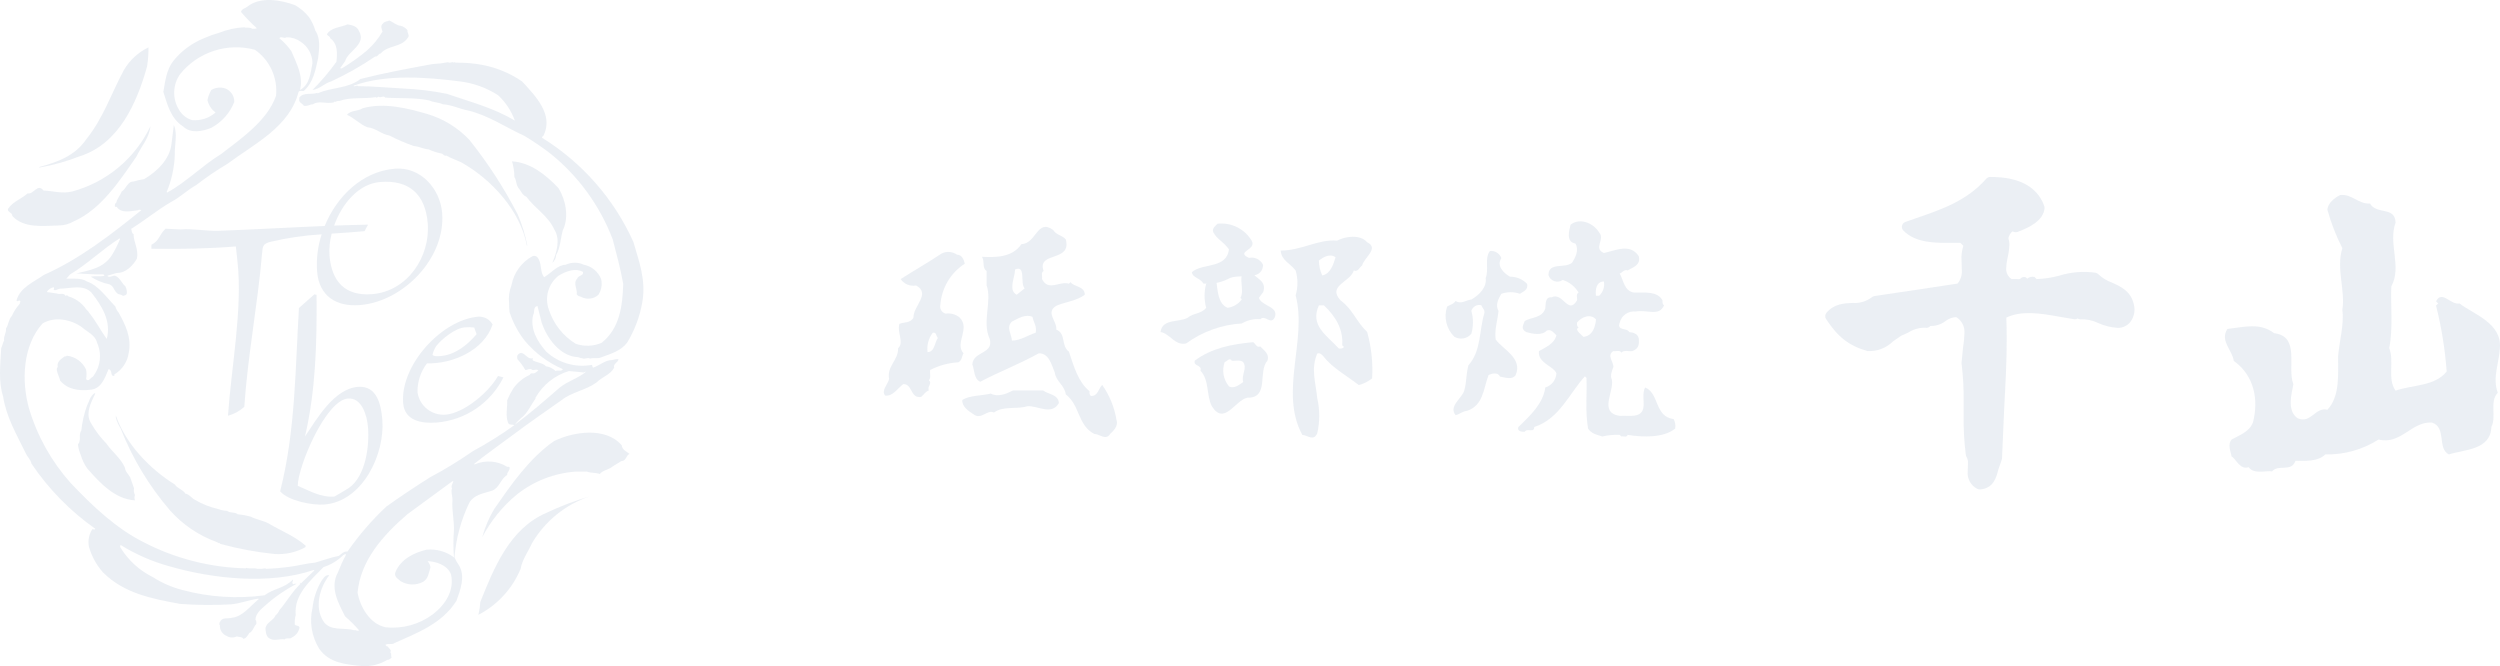 <svg width="319" height="85" viewBox="0 0 319 85" fill="none" xmlns="http://www.w3.org/2000/svg">
<g opacity="0.08">
<path d="M209.917 49.44C209.532 50.123 209.795 51.293 209.715 51.858C209.573 53.471 207.814 52.97 206.681 53.068C203.937 52.645 205.997 49.96 205.672 48.427C205.428 48.003 205.672 47.301 205.875 46.811C205.875 46.15 204.986 45.324 205.875 44.795C206.197 44.878 206.681 44.613 206.884 44.997C207.248 44.613 207.814 44.878 208.295 44.795C209.084 44.475 209.186 44.03 209.106 43.184C209.002 42.596 208.4 42.413 207.892 42.374C207.589 41.769 206.276 42.275 206.679 41.164C206.786 40.722 207.051 40.335 207.423 40.075C207.796 39.815 208.251 39.7 208.703 39.751C210.176 39.469 211.732 40.437 212.336 38.944C212.095 38.825 212.138 38.562 212.138 38.339C211.489 37.108 209.835 37.35 208.498 37.331C207.243 37.148 207.165 35.755 206.679 34.908C207.005 34.789 207.246 34.326 207.689 34.506C208.42 34.082 209.387 33.818 209.106 32.689C208.014 30.993 206.075 31.984 204.657 32.285C203.245 31.659 204.861 30.55 204.053 29.664C203.347 28.495 201.647 27.728 200.414 28.656C200.235 29.361 199.766 30.872 201.024 31.076C201.506 31.883 201.042 32.811 200.616 33.499C199.727 34.328 197.566 33.376 197.586 35.111C197.642 35.29 197.74 35.452 197.871 35.586C198.002 35.719 198.163 35.819 198.34 35.879C198.518 35.938 198.707 35.955 198.892 35.927C199.077 35.899 199.253 35.828 199.405 35.72C200.255 35.991 200.974 36.565 201.426 37.333C201.043 37.534 201.305 38.017 201.223 38.341C200.071 40.237 199.424 37.211 197.989 37.938C197.142 37.86 197.243 38.765 197.181 39.347C196.778 40.6 195.445 40.438 194.555 40.961C194.352 41.547 194.006 41.95 194.759 42.376C195.525 42.597 196.756 42.861 197.384 42.173C197.949 41.975 198.253 42.458 198.596 42.781C198.374 43.829 197.201 44.334 196.374 44.797C196.171 46.313 198.213 46.694 198.596 47.623C198.578 48.035 198.432 48.431 198.179 48.757C197.925 49.083 197.577 49.322 197.181 49.441C196.9 51.477 195.322 52.972 193.747 54.484C193.524 55.009 194.172 55.128 194.555 55.089C194.838 54.585 195.786 55.29 195.768 54.484C198.983 53.473 200.316 50.085 202.232 48.026L202.436 48.228C202.515 50.37 202.254 52.404 202.638 54.686C203.1 55.391 203.814 55.474 204.457 55.697C205.184 55.525 205.932 55.456 206.679 55.491L206.882 55.697C207.163 55.613 207.549 55.874 207.689 55.491C209.712 55.815 212.297 55.873 213.753 54.686C213.824 54.27 213.753 53.842 213.551 53.472C211.11 53.175 211.735 50.168 209.917 49.44ZM202.036 42.981C201.751 42.657 201.286 42.394 201.225 41.973L201.428 41.769C201.186 41.648 201.225 41.387 201.225 41.164C201.792 40.436 202.962 39.973 203.65 40.761C203.55 41.773 203.205 42.863 202.036 42.985V42.981ZM204.056 37.736H203.648C203.527 36.929 203.727 35.918 204.657 35.918C204.718 36.248 204.694 36.587 204.589 36.905C204.484 37.223 204.301 37.509 204.056 37.738V37.736Z" fill="#003475"/>
<path d="M189.934 47.869C190.297 47.671 191.136 47.433 191.394 48.053C192.01 48.145 192.923 48.523 193.397 47.869C194.331 45.686 191.776 44.611 190.846 43.317C190.682 41.986 191.1 40.877 191.21 39.674C190.773 38.947 191.191 38.108 191.575 37.49C192.342 37.218 193.178 37.218 193.945 37.49C194.457 37.144 195.02 36.979 194.858 36.216C194.575 35.923 194.234 35.691 193.857 35.535C193.481 35.378 193.076 35.3 192.668 35.305C191.868 34.851 190.919 33.922 191.575 32.935C191.467 32.643 191.266 32.396 191.002 32.231C190.738 32.066 190.427 31.994 190.117 32.025C189.386 32.954 190.021 34.432 189.568 35.486C189.749 36.599 188.801 37.618 187.744 38.218C187.084 38.291 186.394 38.874 185.737 38.4C185.462 38.838 185.008 38.87 184.643 39.13C184.427 39.789 184.397 40.495 184.558 41.17C184.719 41.845 185.063 42.463 185.554 42.954C185.902 43.168 186.315 43.249 186.718 43.181C187.121 43.114 187.485 42.903 187.744 42.588C188.017 41.636 188.017 40.626 187.744 39.674C187.82 39.41 187.997 39.187 188.235 39.051C188.474 38.916 188.756 38.878 189.022 38.947C189.132 39.313 189.548 39.567 189.386 40.037C188.729 42.224 189.003 44.793 187.379 46.596C187.034 47.849 187.18 48.617 186.83 49.876C186.467 50.894 184.823 51.859 185.736 52.971C186.264 52.861 186.649 52.461 187.193 52.423C189.277 51.732 189.277 49.617 189.934 47.869Z" fill="#003475"/>
<path d="M272.271 38.817C271.89 37.135 270.607 36.561 269.471 36.055C268.84 35.824 268.261 35.47 267.769 35.013C267.673 34.908 267.548 34.835 267.409 34.802C265.855 34.581 264.27 34.707 262.77 35.17C261.823 35.434 260.847 35.581 259.864 35.608C259.758 35.529 259.69 35.367 259.565 35.332C259.411 35.298 259.25 35.301 259.097 35.34C258.943 35.379 258.801 35.453 258.681 35.557C258.582 35.478 258.512 35.367 258.391 35.352C258.282 35.336 258.171 35.347 258.067 35.383C257.963 35.419 257.87 35.48 257.795 35.56C257.724 35.638 257.489 35.628 257.162 35.605C257.162 35.605 256.91 35.605 256.669 35.605C256.45 35.458 256.273 35.257 256.153 35.023C256.033 34.788 255.976 34.526 255.986 34.263C256.007 33.775 256.073 33.29 256.184 32.813C256.31 32.27 256.382 31.716 256.401 31.159C256.389 30.9 256.347 30.643 256.276 30.394C256.34 30.068 256.507 29.772 256.754 29.55C256.778 29.54 256.817 29.519 256.941 29.573C257.021 29.61 257.108 29.63 257.195 29.633C257.283 29.636 257.371 29.621 257.453 29.59C258.856 29.067 260.746 28.188 260.882 26.572C260.891 26.475 260.878 26.376 260.844 26.284C259.552 22.636 255.345 22.591 253.961 22.578C253.863 22.576 253.766 22.596 253.677 22.636C253.588 22.675 253.508 22.734 253.444 22.808C250.973 25.622 247.767 26.723 244.375 27.883L243.132 28.317C243.025 28.354 242.929 28.416 242.853 28.5C242.777 28.584 242.723 28.685 242.697 28.795C242.671 28.905 242.673 29.021 242.703 29.13C242.733 29.24 242.791 29.34 242.87 29.421C244.438 31.037 247.005 31.013 249.277 30.987H250.144C250.283 31.126 250.371 31.21 250.524 31.367C250.383 31.82 250.301 32.289 250.28 32.763C250.28 33.051 250.29 33.336 250.304 33.624C250.317 33.912 250.327 34.172 250.327 34.425C250.385 35.062 250.188 35.696 249.778 36.188L244.551 36.976L239.201 37.772C239.065 37.794 238.937 37.852 238.831 37.941C238.127 38.472 237.25 38.726 236.37 38.653C235.273 38.704 234.034 38.762 233.059 39.906C232.964 40.016 232.907 40.155 232.898 40.301C232.889 40.447 232.927 40.592 233.008 40.714C234.521 43.022 235.948 44.129 238.283 44.793C238.882 44.828 239.481 44.737 240.042 44.526C240.603 44.315 241.114 43.988 241.541 43.568L242.583 42.842C242.598 42.837 243.483 42.441 243.483 42.441C244.124 42.025 244.875 41.807 245.64 41.815C245.753 41.844 245.873 41.842 245.985 41.809C246.098 41.777 246.2 41.716 246.282 41.631C246.282 41.631 246.316 41.604 246.322 41.597C247.012 41.609 247.685 41.392 248.237 40.979C248.628 40.665 249.109 40.484 249.611 40.461C249.963 40.676 250.248 40.985 250.434 41.353C250.619 41.721 250.699 42.134 250.662 42.545C250.643 43.154 250.584 43.762 250.483 44.363L250.287 46.301C250.494 47.956 250.585 49.622 250.562 51.289C250.562 51.574 250.562 52.719 250.562 53.012C250.534 54.702 250.628 56.392 250.842 58.068C250.857 58.174 250.896 58.275 250.956 58.364C251.08 58.594 251.135 58.856 251.113 59.117C251.113 59.273 251.107 59.43 251.097 59.596C251.087 59.762 251.082 59.942 251.082 60.124C251.031 60.578 251.12 61.036 251.336 61.438C251.553 61.84 251.887 62.167 252.294 62.375C252.403 62.433 252.526 62.46 252.65 62.453C254.381 62.324 254.737 60.902 254.972 59.961L255.343 58.89C255.39 58.776 255.427 58.659 255.454 58.539L255.744 51.931C255.901 49.016 256.058 46.216 256.058 43.199C256.058 42.333 256.034 41.437 256.007 40.527C257.988 39.58 260.432 39.987 262.816 40.422L264.739 40.744C264.869 40.749 264.998 40.712 265.106 40.638C265.203 40.701 265.314 40.738 265.429 40.747C266.224 40.709 267.015 40.87 267.731 41.217C268.52 41.575 269.369 41.785 270.234 41.837C270.55 41.842 270.863 41.772 271.147 41.633C271.43 41.494 271.677 41.289 271.866 41.036C272.096 40.72 272.251 40.357 272.322 39.973C272.392 39.589 272.374 39.194 272.271 38.817ZM250.62 30.845C250.578 30.939 250.6 31.048 250.567 31.144C250.567 31.137 250.56 31.134 250.56 31.126C250.56 31.029 250.58 30.934 250.62 30.845ZM256.265 30.322C256.242 30.244 256.252 30.156 256.225 30.075C256.251 30.151 256.265 30.23 256.267 30.31L256.265 30.322Z" fill="#003475"/>
<path d="M140.64 49.114C140.154 49.596 140.091 50.565 139.223 50.523C138.981 50.402 139.022 50.139 139.022 49.919C137.528 48.689 137.003 46.668 136.395 44.873C135.348 44.09 136.073 42.595 134.779 42.051C134.9 40.979 133.368 39.87 134.779 39.021C135.974 38.498 137.325 38.416 138.419 37.612C138.419 36.48 137.004 36.623 136.599 35.998L136.396 36.2C135.185 35.816 133.77 37.248 132.959 35.593C133.041 35.271 132.78 34.786 133.165 34.584C132.275 32.044 136.78 33.498 135.995 30.549C135.507 29.985 134.802 30.024 134.377 29.337C132.315 27.867 132.255 31.076 130.337 31.155C129.143 32.889 126.979 32.849 125.283 32.767C125.689 33.275 125.264 34.159 125.89 34.584V36.402C126.616 38.438 125.263 41.081 126.295 43.262C126.8 45.198 124.192 44.795 124.07 46.491C124.355 47.237 124.251 48.345 125.079 48.711C127.527 47.42 130.133 46.431 132.558 45.08C133.891 45.08 134.175 46.591 134.58 47.499C134.761 48.73 135.811 49.094 135.995 50.325C137.833 51.74 137.49 54.26 139.632 55.371C140.298 55.371 141.127 56.258 141.652 55.371C142.054 54.986 142.743 54.381 142.46 53.554C142.195 51.956 141.573 50.439 140.64 49.114ZM129.526 34.38C130.937 33.798 130.132 36.076 130.737 36.803L129.728 37.609C128.616 37.026 129.506 35.41 129.526 34.38ZM132.155 42.453C131.142 42.775 130.256 43.441 129.121 43.462C129.084 42.637 128.337 41.767 129.121 41.039C129.905 40.635 130.859 40.032 131.746 40.434C131.872 41.123 132.334 41.648 132.155 42.453Z" fill="#003475"/>
<path d="M117.541 50.644C117.868 50.384 118.114 49.926 118.522 49.828C118.274 49.288 119.012 48.943 118.522 48.522C118.836 48.192 118.619 47.636 118.683 47.211C119.803 46.635 121.032 46.301 122.289 46.231C122.779 45.971 122.714 45.448 122.942 45.089C121.778 43.763 123.858 41.933 122.45 40.513C122.202 40.31 121.913 40.161 121.603 40.076C121.293 39.991 120.969 39.972 120.652 40.021C120.414 39.953 120.213 39.795 120.09 39.581C119.968 39.367 119.933 39.114 119.995 38.875C120.074 37.823 120.396 36.803 120.936 35.896C121.475 34.989 122.218 34.219 123.106 33.647C123.008 33.177 122.746 32.485 122.124 32.504C121.842 32.304 121.512 32.182 121.167 32.153C120.822 32.124 120.475 32.188 120.164 32.339C118.328 33.564 116.66 34.495 114.924 35.611C115.137 35.923 115.436 36.167 115.786 36.312C116.135 36.457 116.519 36.497 116.891 36.427C118.821 37.472 116.499 39.074 116.561 40.514C116.169 41.262 115.35 41.07 114.758 41.329C114.449 42.474 115.398 43.7 114.597 44.435C114.661 45.923 113.123 46.757 113.45 48.358C113.285 49.078 112.387 49.86 112.959 50.484C113.958 50.566 114.512 49.582 115.251 49.011C116.457 48.964 116.134 50.888 117.541 50.644ZM119.013 42.473C119.49 42.307 119.441 42.897 119.668 43.126C119.245 43.731 119.259 44.926 118.358 44.926C118.245 44.054 118.48 43.173 119.013 42.473Z" fill="#003475"/>
<path d="M133.099 49.822H129.258C128.447 50.243 127.357 50.711 126.427 50.224C125.213 50.507 123.699 50.446 122.791 51.032C122.709 51.859 123.599 52.464 124.202 52.848C125.194 53.654 126.006 52.179 126.83 52.644C128.003 51.759 129.74 52.263 131.075 51.837C132.408 51.718 134.167 53.07 135.114 51.435C135.038 50.305 133.785 50.344 133.099 49.822Z" fill="#003475"/>
<path d="M152.087 34.726C152.158 35.471 153.157 35.453 153.54 36.177C154.601 36.284 155.672 36.094 156.632 35.629C158.052 34.739 160.98 36.066 161.179 33.812C161.024 33.477 160.76 33.205 160.429 33.04C160.098 32.876 159.721 32.829 159.36 32.908C157.595 32.068 160.379 31.923 159.724 30.727C159.283 29.983 158.637 29.382 157.862 28.995C157.088 28.609 156.219 28.453 155.358 28.546C155.068 28.853 154.63 29.125 154.814 29.632C155.319 30.579 156.086 30.796 156.811 31.815C156.523 34.343 153.413 33.527 152.087 34.726Z" fill="#003475"/>
<path d="M162.634 40.547C163.252 39.078 161.018 39.115 160.634 38.006L161.183 37.278C161.693 35.77 160.2 35.574 159.546 34.553C157.475 34.393 158.983 36.951 158.273 38.006L158.455 38.19C158.243 38.486 157.972 38.735 157.659 38.922C157.346 39.11 156.997 39.23 156.636 39.277C155.347 38.729 155.381 36.951 155.181 35.648C154.688 35.648 154.346 36.009 153.908 36.188C153.634 37.2 153.634 38.266 153.908 39.278C153.271 40.077 152.253 39.931 151.543 40.548C150.418 41.164 148.288 40.64 148.087 42.365C149.29 42.563 149.925 44.161 151.36 43.819C153.433 42.309 155.896 41.426 158.456 41.274C159.167 40.849 159.993 40.659 160.818 40.731C161.435 40.112 162.105 41.491 162.634 40.547Z" fill="#003475"/>
<path d="M154.632 51.837C156.231 54.378 157.631 51.019 159.179 50.746C162.001 50.784 160.469 47.423 161.724 46.024C162.017 45.19 161.325 44.737 160.814 44.209C160.362 44.407 160.197 43.846 159.907 43.661C157.196 43.915 154.596 44.406 152.45 46.022C152.233 46.785 153.413 46.514 153.177 47.293C154.343 48.551 153.904 50.416 154.632 51.837ZM156.268 46.205C156.561 46.133 156.887 45.554 157.177 46.024C157.431 46.097 158.27 45.863 158.633 46.205C159.182 47.045 158.36 47.786 158.633 48.749C158.107 49.112 157.431 49.659 156.814 49.292C156.462 48.869 156.226 48.362 156.131 47.821C156.035 47.279 156.082 46.722 156.268 46.205Z" fill="#003475"/>
<path d="M172.749 34.515C173.281 34.75 173.471 34.09 173.809 33.879C174.02 32.904 176.038 31.674 174.447 30.913C173.575 29.872 171.643 30.15 170.626 30.704C168.207 30.487 166.024 31.992 163.413 31.971C163.519 33.241 164.558 33.537 165.323 34.516C165.629 35.552 165.629 36.656 165.323 37.692C166.831 43.329 163.206 50.026 166.172 55.491C166.873 55.534 167.613 56.359 168.082 55.278C168.421 53.815 168.421 52.293 168.082 50.83C167.891 48.732 167.231 47.121 168.082 45.109C168.484 44.981 168.695 45.298 168.927 45.533C169.967 46.908 172.028 48.076 173.384 49.134C174.003 48.972 174.582 48.683 175.082 48.284C175.201 46.285 174.987 44.281 174.447 42.352C173.088 41.099 172.644 39.489 171.051 38.327C169.332 36.442 172.283 36.016 172.749 34.515ZM170.414 32.821C170.158 33.708 169.777 34.939 168.717 35.15C168.444 34.55 168.298 33.9 168.291 33.24C168.884 32.797 169.693 32.312 170.414 32.821ZM171.264 44.048L171.476 44.259C171.349 44.513 171.073 44.474 170.837 44.474C169.269 42.756 167.125 41.55 168.291 38.962H168.927C170.414 40.341 171.433 42.056 171.264 44.048Z" fill="#003475"/>
<path d="M313.83 38.719C312.714 38.964 311.6 36.958 310.838 38.451L311.111 38.719L310.838 38.991C311.534 41.75 311.987 44.564 312.194 47.402C310.7 49.302 307.874 49.084 305.675 49.845C304.587 48.378 305.54 46.047 304.863 44.417C305.378 41.977 305.025 38.828 305.131 36.551C306.517 34.001 304.699 31.126 305.675 28.409C305.62 26.295 303.231 27.431 302.415 25.969C300.947 26.078 300.108 24.721 298.612 24.883C297.934 25.209 296.981 25.941 296.981 26.785C297.45 28.472 298.088 30.107 298.884 31.667C298.068 34.271 299.291 37.092 298.884 39.532C299.129 41.351 298.503 43.496 298.34 45.502C298.315 47.59 298.638 50.518 296.981 52.283C295.38 51.903 294.917 54.102 293.177 53.369C291.793 52.419 292.393 50.3 292.633 49.029C291.793 46.887 293.556 42.922 290.185 42.517C288.368 41.133 286.386 41.73 284.215 41.974C283.236 43.494 284.842 44.662 285.027 46.045C287.638 47.916 288.234 50.985 287.472 53.913C287.011 55.104 285.733 55.539 284.755 56.082C284.216 56.679 284.623 57.575 284.755 58.255C285.299 58.526 285.842 60.015 286.929 59.609C287.581 60.587 289.267 59.993 289.918 60.152C290.706 59.178 292.362 60.319 292.905 58.798C293.966 58.798 295.731 58.96 296.71 57.983C299.113 58.036 301.478 57.375 303.503 56.083C306.357 56.788 307.687 53.778 310.294 53.914C312.225 54.507 310.947 57.196 312.47 57.985C314.508 57.333 317.797 57.441 317.901 54.462C318.581 53.158 317.63 51.231 318.717 50.117C318.011 48.221 318.884 46.324 318.985 44.422C319.261 41.216 315.621 40.103 313.83 38.719Z" fill="#003475"/>
<path d="M80.81 30.848C78.343 25.372 74.294 20.755 69.184 17.59C69.117 17.433 69.305 17.387 69.366 17.281C70.65 14.601 68.356 12.285 66.615 10.385C65.119 9.364 63.432 8.655 61.654 8.301C60.506 8.078 59.338 7.976 58.169 7.998C58.084 8.008 57.992 7.849 57.924 7.998C57.678 7.794 57.436 8.134 57.188 7.937C56.522 8.064 55.847 8.144 55.169 8.177C52.087 8.745 48.996 9.311 45.988 10.079C44.442 11.327 42.283 11.113 40.542 11.908L40.481 11.847C39.735 12.125 38.641 11.717 38.156 12.518L38.217 12.579C38.009 13.044 38.587 13.191 38.766 13.492C39.22 13.594 39.517 13.322 39.927 13.309C40.701 12.786 41.671 13.302 42.562 13.069C42.634 13.024 42.736 12.892 42.806 13.006C42.874 12.953 42.953 12.915 43.038 12.894C43.122 12.873 43.21 12.87 43.295 12.885C44.77 12.352 46.361 12.65 47.945 12.396C48.069 12.562 48.191 12.352 48.312 12.334C48.597 12.561 48.915 12.135 49.174 12.457C50.973 12.579 53.04 12.427 54.803 12.824C55.335 13.081 55.985 13.054 56.514 13.309C57.678 13.38 58.653 13.906 59.761 14.107C62.335 14.728 64.535 16.261 66.921 17.34C68.039 18.017 69.121 18.752 70.162 19.542C73.77 22.428 76.539 26.225 78.18 30.54C78.662 32.418 79.184 34.283 79.525 36.225C79.433 39.072 79.066 41.91 76.772 43.74C75.725 44.194 74.545 44.239 73.466 43.866C71.845 42.87 70.63 41.332 70.039 39.525C69.759 38.765 69.727 37.936 69.947 37.157C70.167 36.378 70.628 35.689 71.264 35.187C72.152 34.654 73.345 34.132 74.387 34.698C74.519 35.198 73.778 35.112 73.652 35.554C73.082 36.147 73.698 36.86 73.589 37.567C73.733 37.783 73.943 37.807 74.138 37.875C74.486 38.067 74.885 38.146 75.28 38.102C75.675 38.059 76.046 37.894 76.343 37.63C76.539 37.337 76.672 37.007 76.735 36.66C76.797 36.313 76.787 35.957 76.706 35.614C76.523 35.148 76.225 34.736 75.841 34.416C75.456 34.095 74.997 33.877 74.506 33.781C74.142 33.611 73.745 33.522 73.343 33.522C72.941 33.522 72.544 33.611 72.18 33.781C71.128 33.805 70.342 34.841 69.428 35.369C68.949 34.773 69.108 33.907 68.811 33.232C68.647 32.879 68.461 32.54 67.956 32.684C67.255 33.062 66.649 33.594 66.183 34.239C65.717 34.884 65.403 35.626 65.264 36.41C64.978 37.128 64.873 37.906 64.959 38.674C64.955 39.061 64.976 39.447 65.021 39.831C65.45 41.16 66.112 42.401 66.976 43.497C68.284 45.059 69.941 46.292 71.813 47.098C71.676 47.454 71.164 47.176 70.894 47.343C70.56 47.017 70.131 46.805 69.669 46.736C69.292 46.325 68.65 46.288 68.138 46.063C68.098 46.057 68.061 46.04 68.031 46.014C68.001 45.988 67.978 45.954 67.966 45.916C67.953 45.879 67.952 45.838 67.961 45.799C67.971 45.76 67.99 45.725 68.019 45.697C67.313 45.914 67.066 45.09 66.486 45.025C66.382 45.045 66.285 45.089 66.201 45.151C66.116 45.214 66.047 45.295 65.998 45.388C66.013 45.555 65.954 45.748 66.061 45.881C66.439 46.289 66.767 46.74 67.039 47.225C67.293 47.198 67.482 47.038 67.777 47.099C68.041 47.429 68.419 46.967 68.692 47.286L68.264 47.589C68.068 47.739 67.707 47.493 67.593 47.836C66.762 48.215 66.045 48.804 65.512 49.544C65.204 50.031 64.937 50.543 64.716 51.074C64.76 51.95 64.475 53.083 64.836 53.946C64.952 54.282 65.37 54.123 65.634 54.251C63.952 55.461 62.194 56.561 60.371 57.546C58.603 58.775 56.764 59.899 54.863 60.912C52.94 62.127 51.126 63.329 49.296 64.639C47.446 66.372 45.785 68.296 44.34 70.379C43.874 70.325 43.572 70.671 43.236 70.932C42.203 71.129 41.237 71.5 40.239 71.784C39.082 71.886 38.009 72.195 36.868 72.337C35.896 72.468 34.917 72.549 33.936 72.579L33.865 72.521C33.524 72.585 33.176 72.604 32.831 72.579C32.397 72.446 31.856 72.593 31.419 72.46L31.358 72.521C26.793 72.414 22.314 71.262 18.265 69.155C14.86 67.433 11.887 64.664 9.024 61.639C6.569 58.892 4.751 55.638 3.7 52.109C2.707 48.543 2.916 44.1 5.412 41.291C6.942 40.325 9.126 40.76 10.486 41.781C11.152 42.364 12.161 42.755 12.387 43.738C12.703 44.443 12.819 45.22 12.722 45.986C12.625 46.751 12.319 47.476 11.838 48.08C11.553 48.181 11.325 48.772 10.984 48.385C11.06 47.981 11.06 47.567 10.984 47.163C10.765 46.68 10.424 46.262 9.995 45.95C9.565 45.639 9.061 45.445 8.533 45.388C8.461 45.428 8.359 45.565 8.291 45.449C7.82 45.799 7.207 46.135 7.373 46.858C7.216 46.926 7.253 47.083 7.248 47.224C7.326 47.694 7.567 48.1 7.678 48.568C8.603 49.692 10.086 49.916 11.535 49.729C12.936 49.641 13.412 48.144 13.857 47.098C14.43 47.255 13.986 48.038 14.593 47.959V47.777C15.085 47.484 15.505 47.085 15.823 46.609C16.14 46.133 16.347 45.593 16.428 45.027C16.82 43.048 15.987 41.429 15.143 39.892C14.942 39.663 14.796 39.392 14.715 39.098C13.617 37.987 12.561 36.409 11.104 35.921C10.377 35.432 9.31 35.582 8.47 35.555L8.963 35.001C11.159 33.705 13.088 31.77 15.266 30.419L15.327 30.48C15.025 31.226 14.659 31.944 14.232 32.627C13.152 34.253 11.348 34.493 9.763 34.887C10.982 34.928 12.008 35.056 13.19 35.006C13.234 35.069 13.337 35.105 13.313 35.193C12.779 35.324 12.078 35.179 11.599 35.314C12.327 35.785 13.137 36.115 13.987 36.289C14.574 36.554 14.524 37.184 15.084 37.517C15.284 37.596 15.53 37.589 15.693 37.759C15.924 37.66 16.085 37.722 16.185 37.454C16.207 37.137 16.144 36.821 16.001 36.537C15.472 36.078 15.364 35.491 14.717 35.193C14.404 35.094 14.005 35.519 13.679 35.193C14.087 35.07 14.488 34.946 14.899 34.827C16.026 34.862 16.957 33.9 17.475 32.991C17.705 31.791 17.06 30.968 17.043 29.877C16.761 29.728 16.837 29.429 16.738 29.202C18.463 28.129 20.067 26.8 21.817 25.777C22.935 25.217 23.891 24.25 24.997 23.642C26.288 22.646 27.637 21.727 29.038 20.892C32.477 18.333 36.957 16.195 38.094 11.729C38.242 11.501 38.541 11.65 38.766 11.607C40.025 10.467 40.256 8.899 40.599 7.391C40.731 6.179 40.92 4.921 40.237 3.906C40.063 3.298 39.794 2.72 39.44 2.195C38.95 1.58 38.348 1.061 37.666 0.668C35.854 -0.012 33.207 -0.486 31.551 0.855C31.287 1.075 30.833 1.116 30.754 1.527C31.376 2.265 32.051 2.958 32.773 3.601C32.609 3.712 32.365 3.641 32.159 3.662C31.909 3.432 31.411 3.608 31.185 3.479C30.049 3.532 28.931 3.781 27.881 4.215C27.294 4.369 26.72 4.573 26.167 4.823C24.586 5.43 23.193 6.442 22.129 7.758C21.24 8.892 21.085 10.327 20.843 11.729C21.356 13.328 21.784 15.126 23.352 16.126C24.335 17.089 25.847 16.763 26.958 16.311C28.297 15.592 29.337 14.424 29.897 13.012C29.905 12.649 29.804 12.293 29.607 11.988C29.41 11.683 29.126 11.444 28.791 11.302C28.491 11.195 28.172 11.155 27.855 11.186C27.538 11.217 27.232 11.318 26.958 11.481C26.731 11.883 26.567 12.317 26.47 12.768C26.614 13.404 26.982 13.967 27.508 14.355C27.099 14.71 26.623 14.979 26.108 15.147C25.593 15.314 25.05 15.376 24.511 15.33C24.146 15.221 23.807 15.04 23.513 14.8C23.219 14.559 22.976 14.263 22.797 13.928C22.395 13.245 22.197 12.461 22.229 11.67C22.262 10.878 22.522 10.113 22.979 9.465C24.095 8.075 25.593 7.04 27.289 6.488C28.985 5.935 30.806 5.888 32.529 6.353C33.461 7.004 34.202 7.891 34.675 8.923C35.148 9.956 35.336 11.095 35.22 12.225C34.128 15.381 30.779 17.678 28.184 19.679C25.821 21.114 23.746 23.259 21.328 24.569L21.267 24.501C21.9 22.99 22.251 21.377 22.305 19.74C22.263 18.477 22.686 17.103 22.184 15.951L21.878 18.395C21.652 20.326 20.037 21.889 18.388 22.858C17.933 22.926 17.484 23.028 17.044 23.162C16.243 23.141 16.115 24.109 15.516 24.445C15.355 24.941 14.938 25.324 14.84 25.854C14.77 25.897 14.714 25.961 14.681 26.037C14.648 26.113 14.639 26.197 14.656 26.278C14.646 26.425 14.806 26.4 14.9 26.4C15.49 27.299 16.757 26.902 17.595 26.831C17.655 26.785 17.73 26.759 17.806 26.759C17.883 26.759 17.957 26.785 18.018 26.831C14.108 29.994 10.063 33.103 5.601 35.078C4.358 35.964 2.558 36.673 2.114 38.316C2.162 38.611 2.36 38.265 2.538 38.377C2.703 38.493 2.488 38.598 2.538 38.745C2.111 39.215 1.761 39.75 1.502 40.329C1.072 40.781 1.101 41.425 0.765 41.918C0.816 42.489 0.442 42.875 0.52 43.448C0.354 43.761 0.302 44.108 0.153 44.426C0.048 46.561 -0.232 48.618 0.398 50.599C0.803 53.23 2.141 55.484 3.275 57.815C3.47 58.285 3.924 58.64 4.009 59.153C6.192 62.395 8.951 65.212 12.148 67.464C12.049 67.675 11.926 67.496 11.781 67.527C11.346 68.193 11.192 69.004 11.353 69.783C11.698 70.98 12.304 72.087 13.127 73.024C15.843 75.744 19.414 76.398 22.977 77.057C25.136 77.217 27.302 77.237 29.464 77.118C30.685 76.999 31.767 76.563 32.952 76.386L33.016 76.447C31.906 77.333 30.995 78.677 29.587 78.829C29.066 78.996 28.356 78.69 28.056 79.377C28.012 79.441 27.988 79.516 27.988 79.593C27.988 79.67 28.012 79.745 28.056 79.808C28.044 80.093 28.121 80.375 28.275 80.614C28.429 80.854 28.654 81.04 28.918 81.148C29.11 81.266 29.328 81.333 29.553 81.344C29.777 81.355 30.001 81.309 30.203 81.211C30.49 81.315 30.853 81.216 31.06 81.514C31.395 81.468 31.642 81.064 31.796 80.781C32.283 80.582 32.34 79.985 32.712 79.621C32.707 79.42 32.741 79.207 32.591 79.073C32.624 78.303 33.29 77.737 33.87 77.24C35.077 76.16 36.415 75.236 37.851 74.488C37.713 74.504 37.528 74.443 37.425 74.551C37.132 74.385 37.474 74.11 37.364 73.945C36.344 75.064 34.878 75.092 33.757 75.961C30.259 76.428 26.702 76.2 23.292 75.289C21.947 74.945 20.665 74.387 19.498 73.635C17.807 72.804 16.386 71.513 15.397 69.91C15.356 69.857 15.334 69.793 15.334 69.727C15.334 69.66 15.356 69.596 15.397 69.543C17.299 70.725 19.36 71.63 21.519 72.231C27.092 73.857 34.372 74.658 40.057 72.72L40.12 72.781L38.406 74.431C38.369 74.346 38.29 74.373 38.222 74.366L38.345 74.489C37.252 75.53 36.577 76.796 35.651 77.855C35.549 78.119 35.379 78.351 35.157 78.527C34.895 79.213 33.926 79.406 33.872 80.238C33.935 80.726 33.951 81.29 34.49 81.52C35.067 81.815 35.753 81.474 36.323 81.582C36.559 81.32 37.016 81.598 37.243 81.341C37.498 81.221 37.721 81.042 37.891 80.818C38.062 80.594 38.175 80.332 38.222 80.054C38.089 79.761 37.783 79.898 37.613 79.688C37.589 79.277 37.63 78.864 37.734 78.466C37.488 75.914 39.556 74.118 41.284 72.359C42.23 72.058 43.091 71.535 43.793 70.833C43.916 70.816 44.038 70.606 44.158 70.772C43.767 71.503 43.421 72.258 43.122 73.031C42.047 74.993 43.182 76.956 44.037 78.653C44.673 79.198 45.266 79.79 45.812 80.424C45.611 80.611 45.438 80.332 45.202 80.424C43.873 80.017 42.076 80.621 41.22 79.202C40.108 77.38 40.834 74.95 42.015 73.394C41.473 73.316 41.231 73.839 40.98 74.19C40.382 75.223 40.006 76.37 39.876 77.556C39.459 79.344 39.766 81.225 40.732 82.787C42.036 84.633 44.144 84.78 46.178 84.987C47.314 85.065 48.447 84.789 49.42 84.197C49.661 84.217 49.812 84.055 49.975 83.888C49.824 83.626 50.028 83.443 49.789 83.216C50.048 82.971 49.584 82.727 49.485 82.484C49.328 82.55 49.28 82.365 49.177 82.299C49.434 82.039 50.022 82.32 50.333 82.055C53.183 80.778 56.39 79.604 58.233 76.679C58.739 75.316 59.428 73.499 58.538 72.093C58.324 71.788 58.14 71.462 57.99 71.12C58.189 68.701 58.831 66.339 59.885 64.152C60.513 63.094 61.729 62.947 62.761 62.622C63.76 62.252 63.809 61.166 64.721 60.606C64.639 60.283 65.104 60.03 65.027 59.631C64.957 59.517 64.825 59.587 64.721 59.568C64.104 59.183 63.403 58.954 62.677 58.9C61.952 58.847 61.224 58.971 60.557 59.263L60.498 59.198C62.103 57.911 63.759 56.755 65.389 55.537C67.45 53.989 69.548 52.549 71.634 51.074C72.993 49.999 74.72 49.815 76.103 48.814C76.821 48.092 77.891 47.824 78.368 46.917C78.185 46.401 78.916 46.258 78.916 45.821C78.646 45.813 78.376 45.854 78.12 45.943C77.238 45.922 76.513 46.639 75.675 46.917C75.599 46.811 75.555 46.685 75.55 46.554C74.505 46.751 73.428 46.698 72.407 46.4C71.386 46.102 70.45 45.567 69.675 44.84C68.54 43.533 67.631 41.985 68.025 40.197C68.281 39.844 67.965 39.197 68.574 39.037C68.758 39.752 68.939 40.459 69.123 41.177C69.771 43.127 71.466 45.496 73.772 45.574C73.937 45.617 74.132 45.746 74.259 45.698C74.611 45.9 74.955 45.557 75.301 45.756C75.828 45.604 76.281 45.821 76.771 45.574C77.925 45.15 79.175 44.809 80.012 43.74C80.994 42.13 81.659 40.346 81.972 38.486C82.442 35.665 81.513 33.268 80.81 30.848ZM57.006 11.967C55.189 11.602 53.347 11.378 51.496 11.298C49.488 11.192 47.659 11.007 45.687 10.992C45.501 10.805 45.354 11.084 45.138 10.992V10.929C49.191 9.459 54.305 9.828 58.658 10.386C60.404 10.594 62.078 11.197 63.554 12.15C64.52 13.042 65.253 14.155 65.692 15.392C63.003 13.759 59.957 12.988 57.006 11.967ZM36.567 4.756C37.203 4.745 37.825 4.939 38.34 5.31C38.804 5.605 39.186 6.011 39.453 6.491C39.721 6.971 39.864 7.509 39.871 8.058C39.613 9.304 39.547 10.798 38.282 11.476C38.739 9.715 37.821 8.061 37.178 6.53C36.743 5.914 36.229 5.358 35.647 4.877C35.861 4.564 36.263 4.986 36.567 4.756ZM6.888 36.653V36.898L6.829 36.959C7.036 37.156 7.358 36.881 7.622 36.838C8.969 36.821 10.621 36.244 11.66 37.325C12.992 39.02 14.234 40.978 13.62 43.251C12.851 42.197 12.241 40.957 11.359 39.892C11.295 39.702 10.967 39.508 10.869 39.28C10.326 38.581 9.577 38.068 8.728 37.815C8.711 37.783 8.687 37.755 8.658 37.734C8.629 37.713 8.595 37.699 8.559 37.693C8.523 37.688 8.487 37.69 8.452 37.7C8.418 37.711 8.386 37.729 8.36 37.754C8.146 37.284 7.588 37.641 7.256 37.448L5.972 37.264C6.066 37.098 6.198 36.956 6.357 36.85C6.516 36.744 6.698 36.678 6.888 36.655V36.653ZM57.924 71.117C56.922 70.37 55.678 70.021 54.434 70.139C52.866 70.511 51.12 71.339 50.458 73.009C50.231 73.584 50.811 73.875 51.132 74.168C51.564 74.426 52.057 74.568 52.56 74.579C53.064 74.59 53.562 74.47 54.006 74.231C54.679 73.824 54.712 73.041 54.926 72.395C54.892 72.099 54.763 71.821 54.557 71.605C55.591 71.639 57.11 72.07 57.554 73.319C57.991 75.355 56.841 77.144 55.23 78.386C53.494 79.685 51.328 80.275 49.172 80.035C47.183 79.601 45.966 77.452 45.624 75.637C45.996 71.574 48.766 68.393 51.983 65.616L57.738 61.398H57.859C57.781 61.697 57.504 61.985 57.677 62.318C57.513 62.705 57.72 63.248 57.738 63.716C57.617 65.023 57.954 66.292 57.924 67.63C57.832 68.791 57.832 69.958 57.924 71.119V71.117ZM74.507 47.528C74.586 47.422 74.724 47.48 74.811 47.405C73.792 48.281 72.449 48.61 71.388 49.483C69.592 51.044 67.643 52.744 65.688 54.19C65.912 53.903 66.161 53.638 66.432 53.396C67.344 52.731 67.693 51.726 68.323 50.89V50.764C69.254 49.113 70.79 47.887 72.608 47.344C73.24 47.407 73.878 47.468 74.507 47.531V47.528Z" fill="#003475"/>
<path d="M42.135 4.88C43.116 5.584 43.043 6.802 42.931 7.877C42.013 9.159 40.99 10.364 39.874 11.479C40.778 11.37 41.41 10.617 42.259 10.386C44.218 9.477 46.101 8.412 47.889 7.202C48.197 7.28 48.281 6.828 48.565 6.835C49.519 5.732 51.181 6.075 51.987 4.878C52.35 4.532 51.951 4.244 51.987 3.84C51.767 3.572 51.47 3.381 51.135 3.292C50.571 3.254 50.171 2.799 49.667 2.62C49.399 2.749 49.074 2.726 48.871 2.987C48.506 3.282 48.699 3.676 48.807 4.029C48.271 4.947 47.589 5.772 46.789 6.472C45.789 7.308 44.725 8.064 43.607 8.733C43.54 8.727 43.46 8.747 43.421 8.669L44.034 7.814C44.398 6.49 46.801 5.675 45.809 3.964C45.574 3.338 44.908 3.201 44.342 3.11C43.449 3.507 42.225 3.482 41.708 4.392C41.836 4.595 42.131 4.649 42.135 4.88Z" fill="#003475"/>
<path d="M10.074 19.974C15.197 18.409 17.479 13.085 18.765 8.485C18.894 7.678 18.954 6.862 18.945 6.045C17.641 6.67 16.554 7.67 15.822 8.916C14.227 11.849 13.192 15.062 11.048 17.713C9.563 19.936 7.247 20.699 4.993 21.315L5.053 21.376C6.769 21.076 8.451 20.607 10.074 19.974Z" fill="#003475"/>
<path d="M54.495 14.536C51.964 13.814 49.065 13.054 46.295 13.804C45.678 14.218 44.712 14.059 44.279 14.655C45.17 15.019 45.953 15.908 46.908 16.247C47.936 16.332 48.666 17.133 49.665 17.283C50.674 17.801 51.716 18.252 52.785 18.631C53.453 18.677 54.012 19.011 54.681 19.058C55.228 19.307 55.803 19.491 56.394 19.606C56.579 19.685 56.688 19.952 56.942 19.85C57.547 20.196 58.21 20.417 58.839 20.706C62.786 22.911 66.424 26.968 67.228 31.336H67.289C67.025 29.974 66.614 28.643 66.065 27.369C64.326 23.994 62.255 20.8 59.883 17.834C58.409 16.28 56.55 15.143 54.495 14.536Z" fill="#003475"/>
<path d="M1.561 27.552C3.051 29.15 5.407 28.822 7.502 28.771C8.192 28.762 8.868 28.573 9.462 28.223C12.939 26.672 15.313 23.003 17.414 19.973C18.01 18.686 19.06 17.593 19.189 16.121C18.226 18.143 16.836 19.933 15.115 21.367C13.393 22.802 11.381 23.847 9.217 24.432C7.92 24.758 6.769 24.354 5.546 24.311C4.799 23.333 4.315 24.831 3.524 24.677C2.74 25.382 1.684 25.7 1.077 26.571C0.769 27.066 1.621 27.08 1.561 27.552Z" fill="#003475"/>
<path d="M70.957 32.558C71.502 31.609 71.526 30.445 71.814 29.385C72.64 27.705 72.181 25.498 71.266 24.005C69.595 22.257 67.711 20.75 65.333 20.585C65.527 21.24 65.63 21.918 65.637 22.601C65.905 23.005 65.843 23.54 66.126 23.945C66.475 24.332 66.633 24.908 67.163 25.105C68.257 26.583 69.94 27.547 70.718 29.265C71.553 30.541 71.009 32.298 70.471 33.544C70.616 33.422 70.733 33.271 70.817 33.102C70.901 32.932 70.948 32.747 70.957 32.558Z" fill="#003475"/>
<path d="M17.106 62.326L16.618 60.916C16.392 60.502 15.976 60.181 15.947 59.691C15.438 58.483 14.286 57.645 13.558 56.576C12.822 55.824 12.185 54.983 11.66 54.071C10.817 52.825 11.619 51.353 12.152 50.222L12.09 50.16C11.502 50.524 11.385 51.199 11.11 51.749C10.733 52.773 10.487 53.84 10.378 54.926C9.974 55.474 10.422 56.197 9.946 56.697C10.001 57.182 10.127 57.657 10.32 58.106C10.494 58.692 10.761 59.247 11.11 59.75C12.727 61.611 14.679 63.712 17.226 63.844C17.137 63.629 17.137 63.387 17.226 63.172C17.084 62.914 17.041 62.613 17.106 62.326Z" fill="#003475"/>
<path d="M27.635 69.16C27.763 69.188 27.903 69.372 27.999 69.286L28.123 69.408C30.389 70.024 32.702 70.453 35.038 70.691C36.401 70.784 37.761 70.485 38.959 69.83L39.02 69.647C37.564 68.364 35.835 67.735 34.246 66.779C33.531 66.399 32.7 66.303 31.983 65.918C31.441 65.77 30.887 65.669 30.328 65.616C29.956 65.29 29.358 65.51 28.984 65.185C28.585 65.169 28.192 65.088 27.82 64.944C26.785 64.713 25.794 64.32 24.882 63.78C24.447 63.579 24.148 63.053 23.658 62.99C23.328 62.442 22.608 62.328 22.311 61.825C19.045 59.799 16.021 56.592 14.784 53.028V53.33C14.925 53.805 15.131 54.258 15.395 54.678C16.895 58.49 19.024 62.024 21.696 65.132C23.312 66.944 25.353 68.328 27.635 69.16Z" fill="#003475"/>
<path d="M79.338 56.824C77.281 54.437 73.173 55.079 70.714 56.27C67.499 58.506 65.169 61.921 63.061 64.949C62.39 66.075 61.876 67.287 61.531 68.55C62.625 66.463 64.124 64.614 65.939 63.109C68.093 61.393 70.717 60.371 73.466 60.177H74.877C75.389 60.374 76.015 60.288 76.529 60.482C76.935 60 77.621 59.945 78.12 59.565C78.495 59.28 78.903 59.103 79.284 58.833C79.92 58.833 79.839 58.149 80.323 57.916C79.916 57.577 79.383 57.41 79.338 56.824Z" fill="#003475"/>
<path d="M61.291 76.8C61.255 77.356 61.172 77.908 61.044 78.45C63.478 77.19 65.388 75.11 66.433 72.578C66.643 71.366 67.412 70.378 67.901 69.282C69.545 66.505 72.126 64.404 75.181 63.354C73.314 63.905 71.494 64.6 69.735 65.433C64.993 67.46 63.003 72.555 61.291 76.8Z" fill="#003475"/>
<path d="M40.463 34.647C40.719 37.803 42.931 39.171 45.929 38.926C51.49 38.482 56.879 32.898 56.419 27.183C56.165 24.071 53.675 21.261 50.401 21.525C46.246 21.861 42.988 25.027 41.431 28.836C36.969 29.015 32.526 29.284 28.047 29.444C26.336 29.522 24.706 29.139 22.999 29.277L21.125 29.179C20.277 29.986 20.37 30.689 19.327 31.229L19.312 31.74C22.918 31.795 26.515 31.735 30.095 31.447L30.308 33.425C30.966 39.426 29.51 46.905 29.089 53.05C29.864 52.842 30.578 52.452 31.172 51.912C31.616 45.369 32.868 38.931 33.431 32.437C33.525 31.457 33.498 31.116 34.5 30.861C36.649 30.351 38.838 30.03 41.043 29.901C40.547 31.431 40.35 33.043 40.463 34.647ZM48.515 23.222C52.223 22.919 54.281 24.814 54.577 28.482C54.924 32.773 51.978 37.172 47.484 37.534C44.052 37.81 42.315 35.93 42.045 32.621C41.986 31.675 42.078 30.726 42.321 29.81C43.751 29.715 45.166 29.626 46.517 29.497L46.963 28.663C45.514 28.689 44.071 28.735 42.633 28.785C43.623 26.016 45.754 23.44 48.515 23.222Z" fill="#003475"/>
<path d="M45.668 49.363C42.633 49.608 40.439 53.434 38.915 55.692C40.304 49.791 40.442 43.636 40.393 37.617L40.111 37.559L38.146 39.302C37.669 47.15 37.706 54.997 35.746 62.688C36.796 63.91 39.823 64.497 41.401 64.375C46.292 63.977 49.139 57.922 48.784 53.55C48.631 51.661 48.115 49.163 45.668 49.363ZM44.524 62.26C44.337 62.393 42.709 63.356 42.666 63.361C40.934 63.5 39.511 62.623 37.99 61.992C38.028 59.491 41.557 51.08 44.397 50.853C46.174 50.707 46.838 53.036 46.956 54.495C47.153 56.932 46.666 60.74 44.524 62.26Z" fill="#003475"/>
<path d="M63.546 47.975C62.399 50.01 59.243 52.721 56.837 52.913C55.994 52.974 55.158 52.715 54.498 52.188C53.837 51.661 53.4 50.904 53.274 50.069C53.242 48.732 53.669 47.424 54.484 46.363C57.747 46.458 61.775 44.706 62.857 41.4C62.678 41.086 62.417 40.828 62.102 40.652C61.786 40.476 61.428 40.39 61.067 40.403C56.338 40.779 51.052 46.638 51.442 51.448C51.626 53.731 53.872 54.065 55.727 53.915C57.522 53.768 59.249 53.161 60.739 52.152C62.23 51.143 63.435 49.767 64.237 48.156L63.546 47.975ZM55.658 44.168C56.373 43.237 58.089 41.872 59.312 41.771C59.711 41.736 60.112 41.744 60.509 41.795L60.812 42.647C59.652 44.004 58.089 45.28 56.234 45.429C55.998 45.451 55.329 45.507 55.186 45.272C55.278 44.879 55.438 44.504 55.658 44.164V44.168Z" fill="#003475"/>
</g>
</svg>
